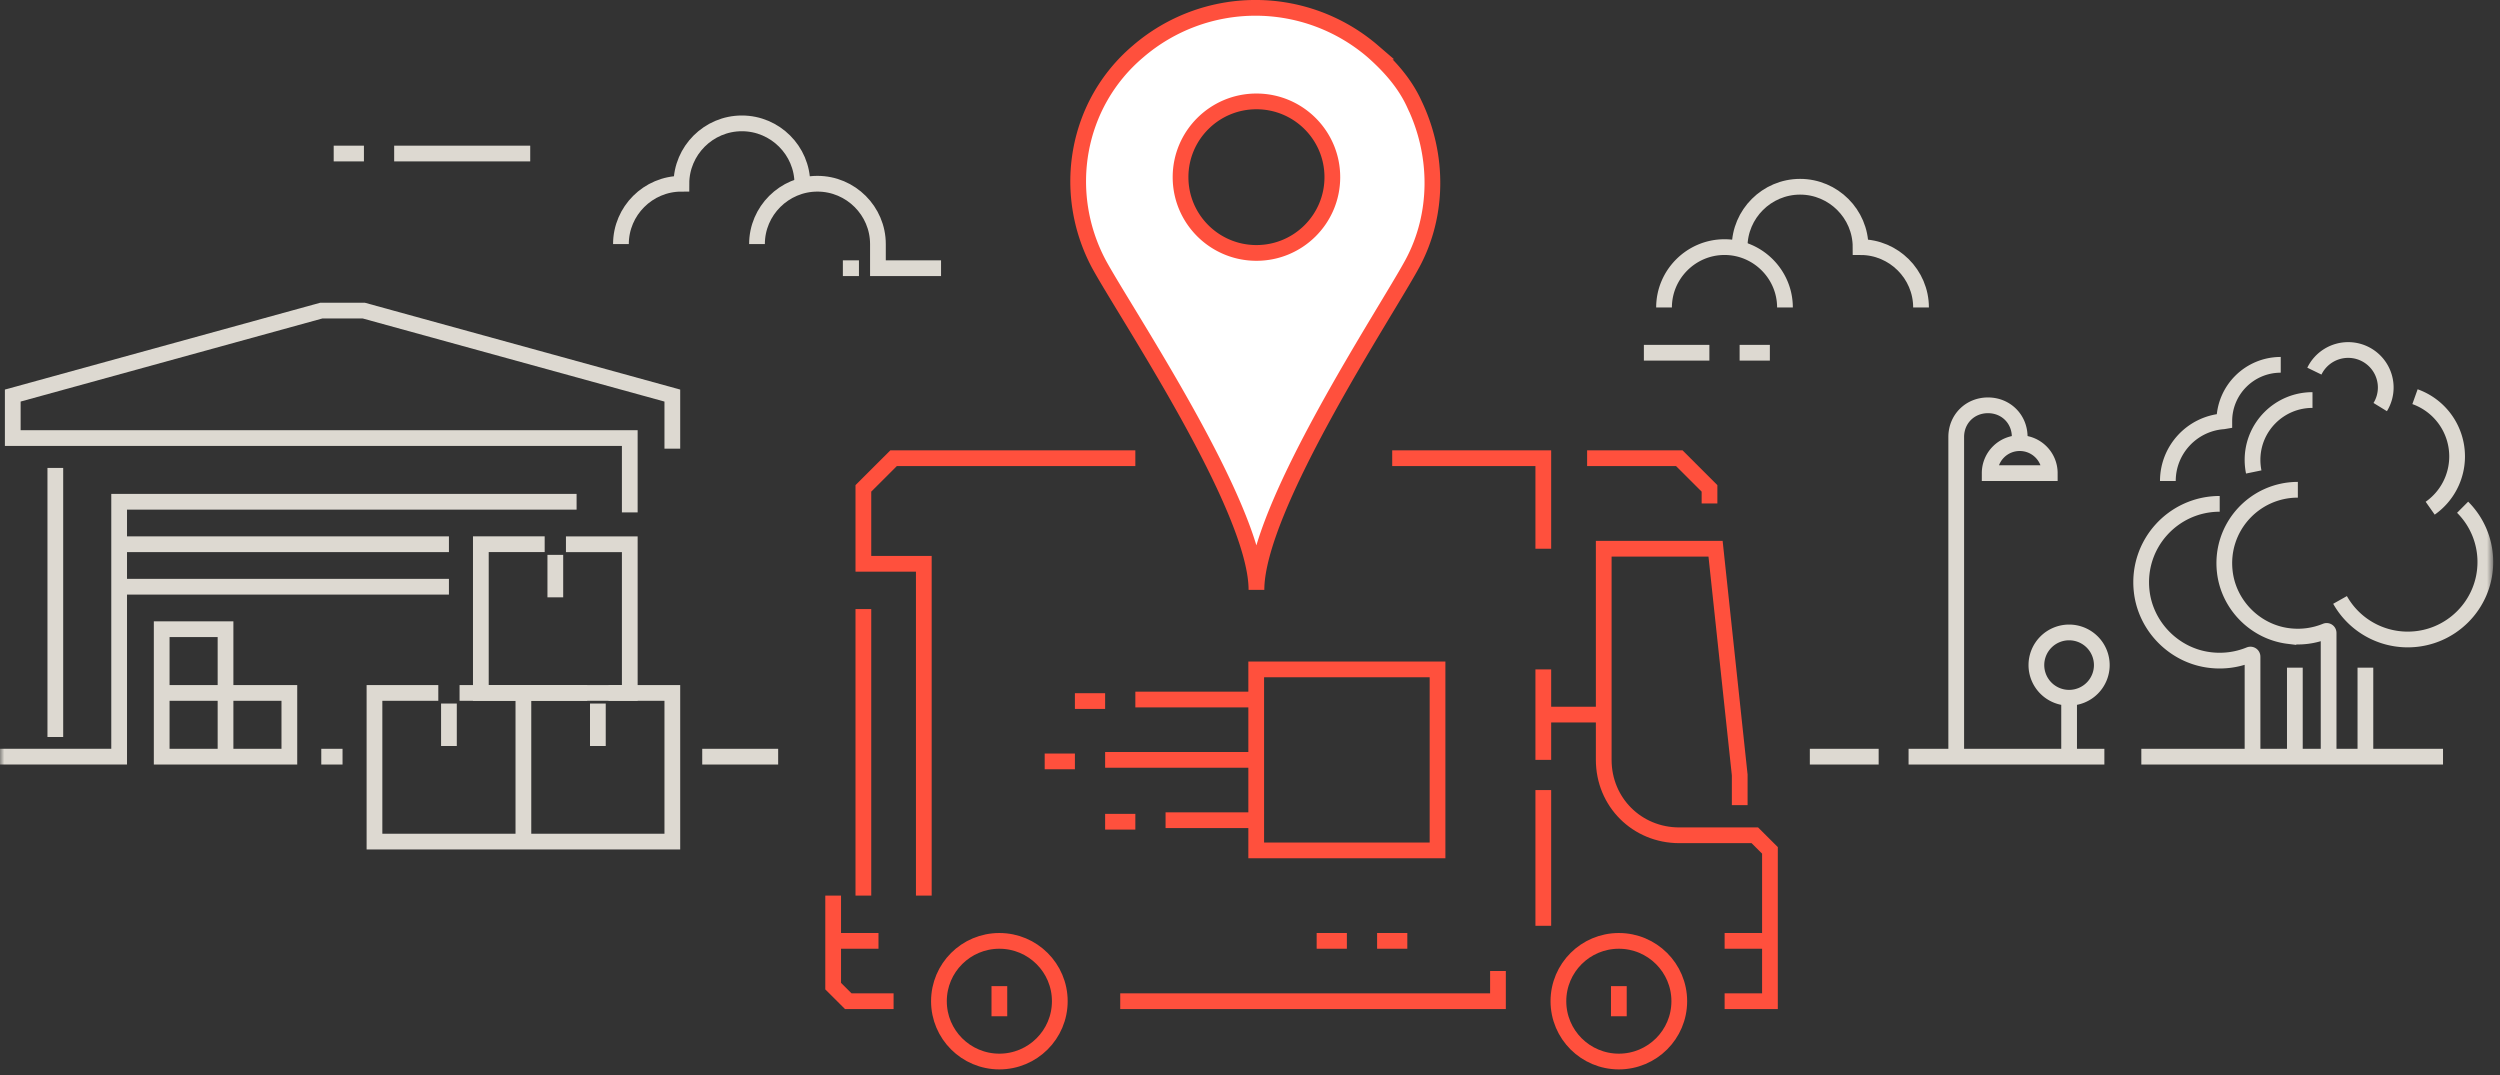 <?xml version="1.0" encoding="UTF-8"?> <svg xmlns="http://www.w3.org/2000/svg" xmlns:xlink="http://www.w3.org/1999/xlink" width="286" height="123"><rect width="100%" height="100%" fill="#333333" stroke="none"/> <defs> <path id="a" d="M0 122.337h285.222V0H0z"></path> </defs> <g fill="none" fill-rule="evenodd"> <path d="M185.196 107.636c3.818 0 6.913 3.09 6.913 6.901 0 3.812-3.095 6.902-6.913 6.902s-6.914-3.09-6.914-6.902c0-3.811 3.096-6.901 6.914-6.901zM114.327 107.636c3.818 0 6.914 3.09 6.914 6.901 0 3.812-3.096 6.902-6.914 6.902-3.819 0-6.913-3.09-6.913-6.902 0-3.811 3.094-6.901 6.913-6.901zM128.155 114.538h43.213v-3.452M95.313 102.46v10.352l1.729 1.725h5.184M181.566 52.419h10.544l3.457 3.451v1.726M105.684 102.46V64.497H98.77V55.87l3.457-3.451h27.656M197.296 114.538h5.186V97.282l-1.73-1.725h-8.643c-4.839 0-8.642-3.796-8.642-8.627V62.772h12.792l2.765 25.883v3.45M114.327 112.812v3.451M185.196 112.812v3.451M150.626 107.636h3.457M157.54 107.636h3.457M197.296 107.636h5.186M95.313 107.636h5.186M98.77 69.674v32.786M176.553 90.38v15.53M176.553 76.576V86.93M176.553 81.753h6.914M176.553 62.772V52.42h-17.285" stroke="#FF503D" stroke-width="1.8"></path> <path d="M143.737 28.935c-4.795 0-8.682-3.88-8.682-8.667s3.887-8.668 8.682-8.668c4.796 0 8.683 3.88 8.683 8.668 0 4.787-3.887 8.667-8.683 8.667m18.06-17.038c-1.075-2.36-2.794-4.292-4.73-6.009a20.587 20.587 0 0 0-26.875 0c-7.094 6.01-8.814 16.096-4.514 24.252 3.01 5.58 18.06 27.9 18.06 37.344 0-9.444 14.834-31.763 17.844-37.344 3.01-5.58 3.01-12.447.215-18.243" fill="#FFF"></path> <path d="M143.737 28.935c-4.795 0-8.682-3.88-8.682-8.667s3.887-8.668 8.682-8.668c4.796 0 8.683 3.88 8.683 8.668 0 4.787-3.887 8.667-8.683 8.667zm18.06-17.038c-1.075-2.36-2.794-4.292-4.73-6.009a20.587 20.587 0 0 0-26.875 0c-7.094 6.01-8.814 16.096-4.514 24.252 3.01 5.58 18.06 27.9 18.06 37.344 0-9.444 14.834-31.763 17.844-37.344 3.01-5.58 3.01-12.447.215-18.243z" stroke="#FF503D" stroke-width="1.8"></path> <mask id="b" fill="#fff"> <use xlink:href="#a"></use> </mask> <path stroke="#FF503D" stroke-width="1.8" mask="url(#b)" d="M143.711 97.282h20.743V76.576H143.71zM143.884 80.027h-14M126.426 80.2h-3.457M143.884 86.93h-17.458M122.97 87.102h-3.458M143.884 93.831H133.34M129.883 94.004h-3.457"></path> <path stroke="#DDD9D1" stroke-width="1.8" mask="url(#b)" d="M76.915 51.327v-6.074l-35.293-9.719h-4.868L1.46 45.253v4.859h70.586v8.505M6.329 53.531v30.785"></path> <path stroke="#DDD9D1" stroke-width="1.8" mask="url(#b)" d="M65.962 57.402H13.63V86.56H0M13.63 62.261h37.728M13.63 67.121h37.728"></path> <path stroke="#DDD9D1" stroke-width="1.8" mask="url(#b)" d="M18.498 86.56H25.8v-7.29h-7.302zM18.498 79.27H25.8v-7.29h-7.302zM25.8 86.56h7.302v-7.29H25.8zM36.754 86.56h2.433M80.335 86.56h8.686M218.34 86.56h22.4M244.968 86.56h34.512M207.045 86.56h7.874M64.745 62.261h7.302v17.01H55.009V62.26h7.302M63.528 63.476v4.86"></path> <path stroke="#DDD9D1" stroke-width="1.8" mask="url(#b)" d="M52.574 79.27h7.302v17.008H42.84V79.27h7.302M51.358 80.485v4.86M69.613 79.27h7.302v17.008H59.877V79.27h7.302M68.396 80.485v4.86M60.658 17.566H45.093M41.634 17.566h-3.459M98.264 30.68h-1.84M91.788 21.019c0-3.798-3.113-6.906-6.918-6.906s-6.918 3.108-6.918 6.906c-3.804 0-6.917 3.107-6.917 6.905"></path> <path d="M86.6 27.924c0-3.798 3.113-6.905 6.917-6.905 3.806 0 6.918 3.107 6.918 6.905V30.68h7.22M195.554 40.355h-7.494M202.472 40.355h-3.46M219.766 35.176c0-3.798-3.113-6.906-6.917-6.906 0-3.798-3.113-6.906-6.918-6.906-3.804 0-6.918 3.108-6.918 6.906" stroke="#DDD9D1" stroke-width="1.8" mask="url(#b)"></path> <path d="M204.2 35.176c0-3.798-3.112-6.906-6.916-6.906-3.805 0-6.918 3.108-6.918 6.906M236.706 86.048v-6.226M236.706 72.351a3.739 3.739 0 0 1 3.741 3.736 3.739 3.739 0 0 1-3.741 3.735 3.739 3.739 0 0 1-3.743-3.735 3.74 3.74 0 0 1 3.743-3.736zM223.792 86.249V49.994c0-2.055 1.574-3.626 3.632-3.626s3.631 1.571 3.631 3.626v1.208" stroke="#DDD9D1" stroke-width="1.8" mask="url(#b)"></path> <path d="M227.619 54.127a3.434 3.434 0 0 1 3.436-3.432c1.9 0 3.439 1.537 3.439 3.432h-6.875zM253.933 57.64c-5.303 0-9.534 4.588-8.924 10.005.455 4.048 3.717 7.352 7.766 7.857a9.037 9.037 0 0 0 4.579-.6.24.24 0 0 1 .335.22v10.926" stroke="#DDD9D1" stroke-width="1.8" mask="url(#b)"></path> <path d="M262.874 56.029c-4.967 0-8.93 4.297-8.358 9.37.426 3.792 3.481 6.886 7.274 7.36a8.458 8.458 0 0 0 4.288-.563.225.225 0 0 1 .315.206v13.646M248.004 55.03c0-3.61 2.796-6.566 6.344-6.83l.113-.019c0-3.56 2.891-6.445 6.456-6.445M257.829 53.993a6.849 6.849 0 0 1-.14-1.381c0-3.782 3.071-6.848 6.86-6.848M264.765 42.457a4.296 4.296 0 0 1 3.867-2.416 4.293 4.293 0 0 1 4.297 4.288c0 .821-.232 1.589-.632 2.241M276.275 45.38a7.254 7.254 0 0 1 4.818 6.829 7.236 7.236 0 0 1-3.08 5.93M281.723 58.028a8.827 8.827 0 0 1 2.6 6.267c0 4.895-3.975 8.862-8.878 8.862a8.879 8.879 0 0 1-7.744-4.524M270.602 86.048v-9.669M262.532 86.048v-9.669" stroke="#DDD9D1" stroke-width="1.8" mask="url(#b)"></path> </g> </svg> 